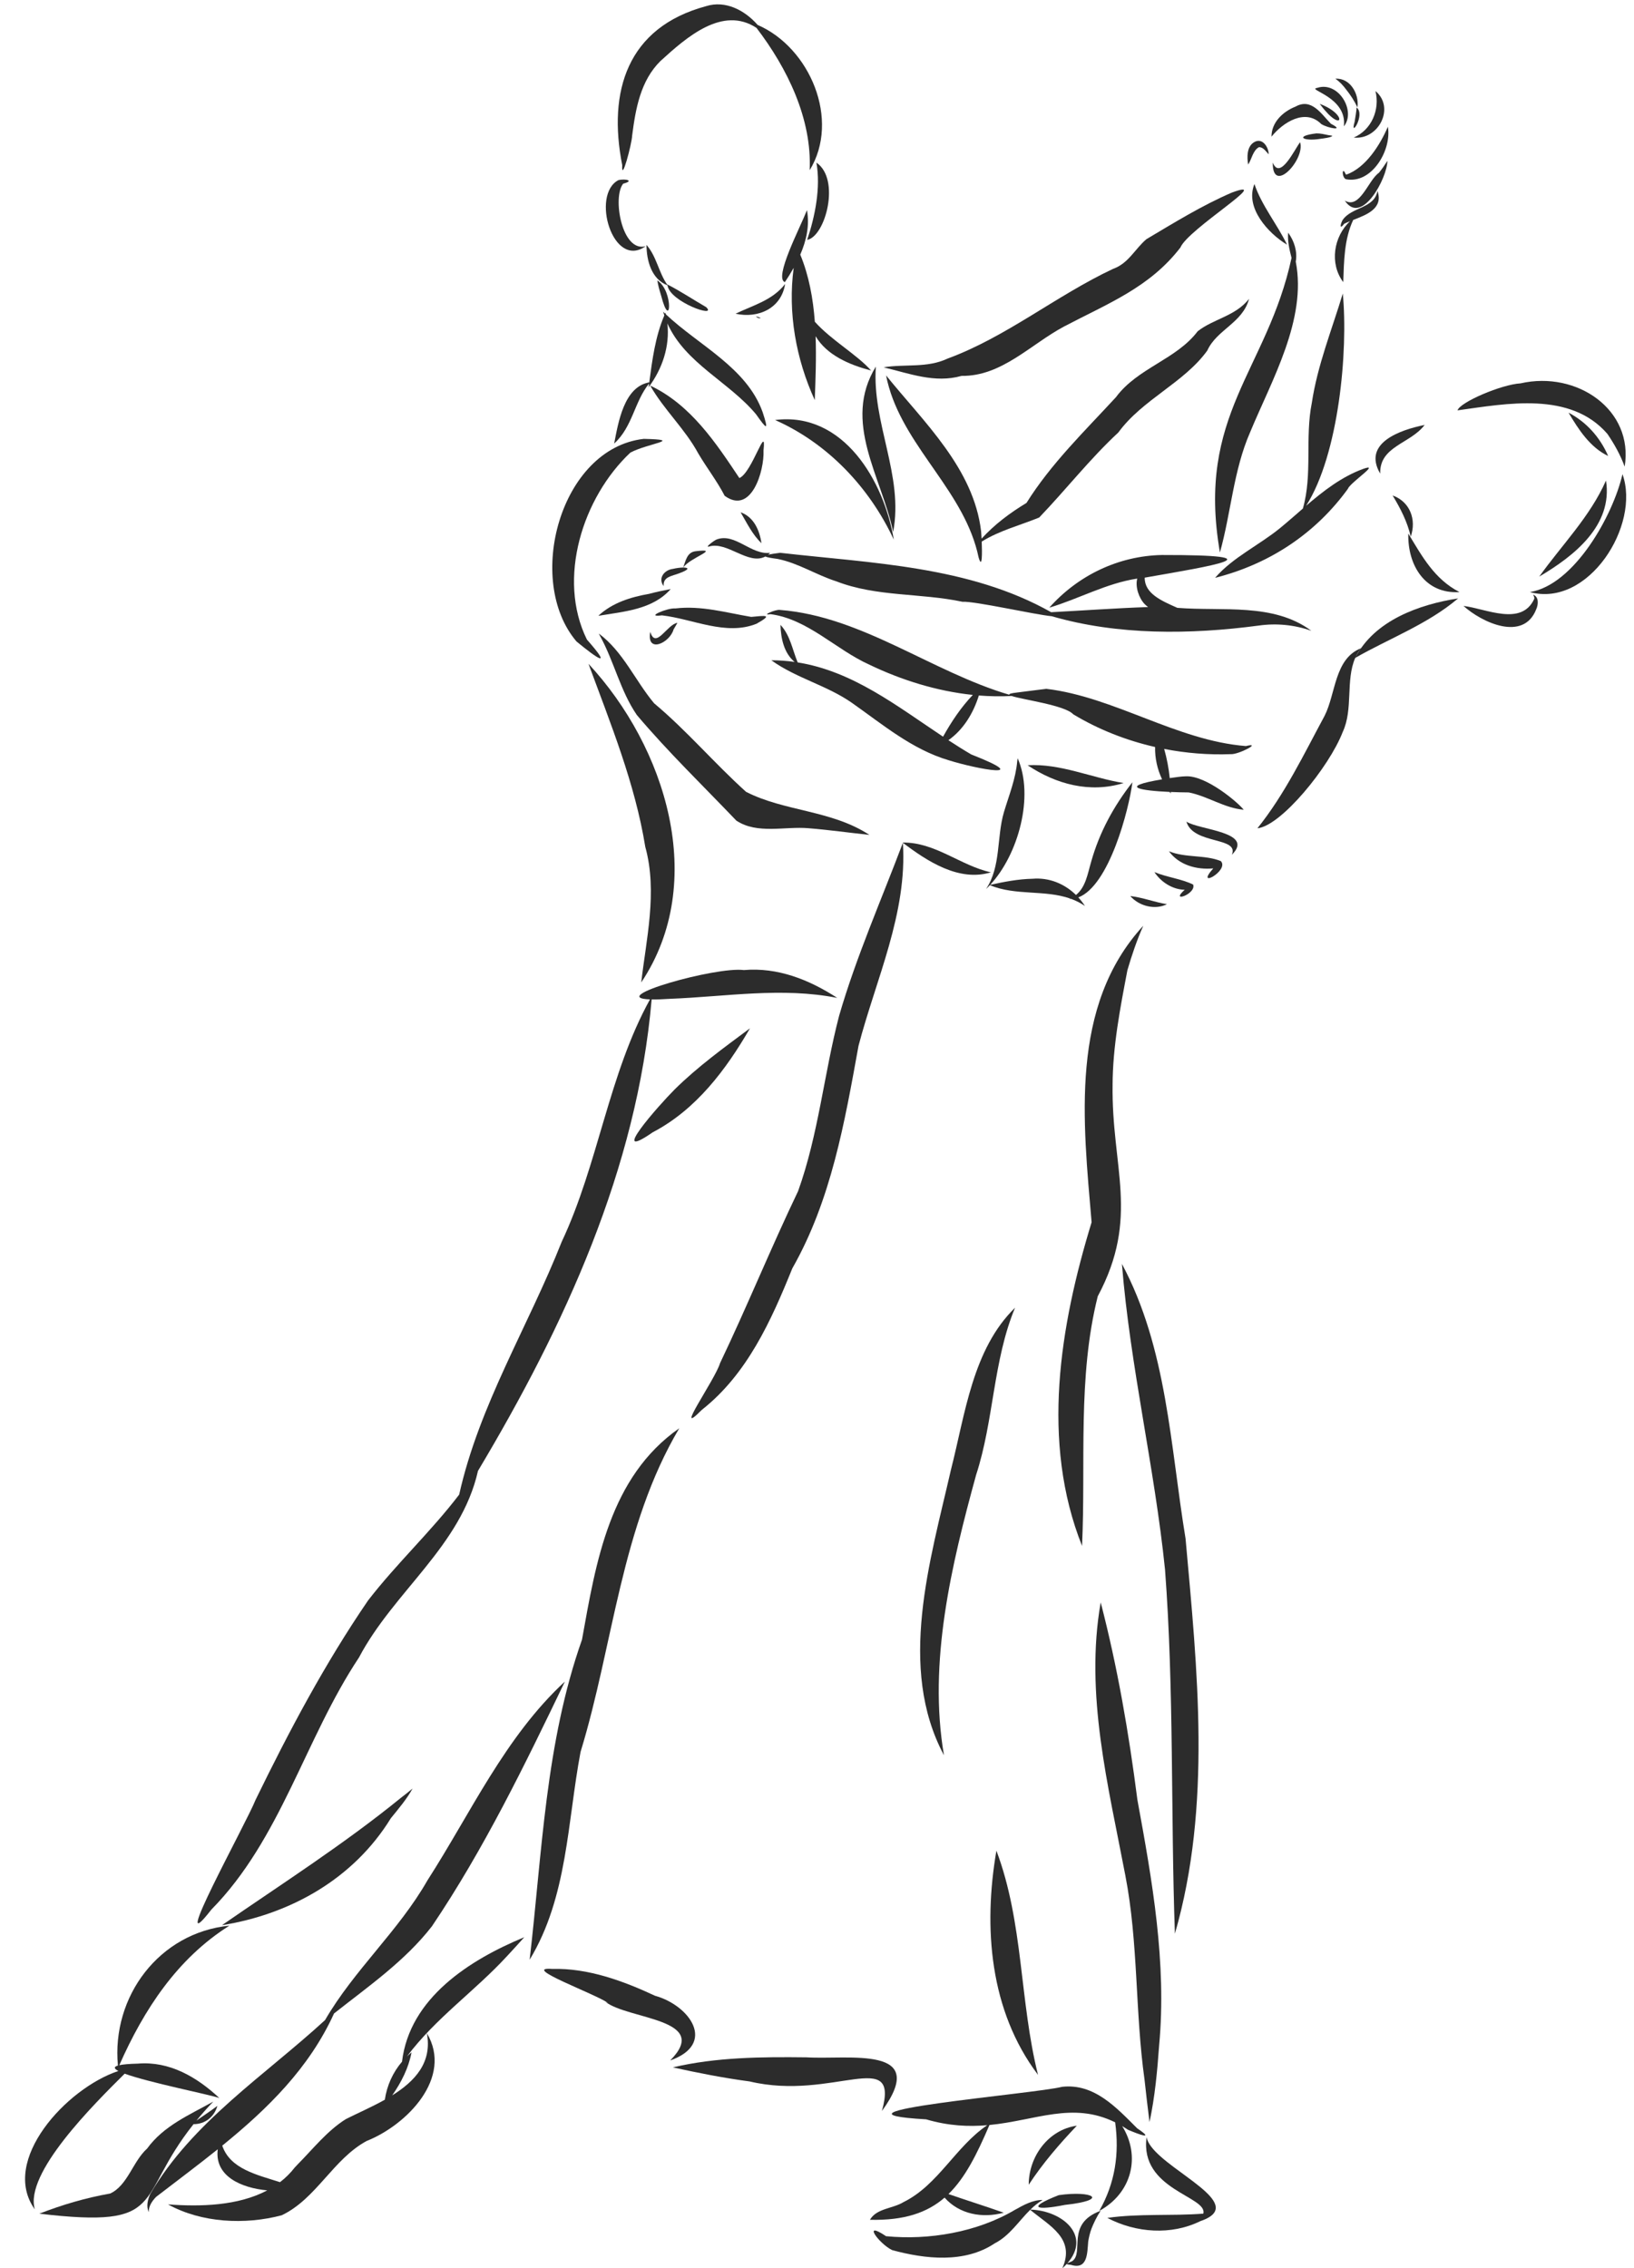 <?xml version="1.0" encoding="UTF-8"?><svg xmlns="http://www.w3.org/2000/svg" xmlns:xlink="http://www.w3.org/1999/xlink" height="470.4" preserveAspectRatio="xMidYMid meet" version="1.0" viewBox="-5.2 -0.9 338.9 470.4" width="338.9" zoomAndPan="magnify"><defs><clipPath id="a"><path d="M 312 97 L 332.078 97 L 332.078 123 L 312 123 Z M 312 97"/></clipPath><clipPath id="b"><path d="M 176 455 L 224 455 L 224 469.559 L 176 469.559 Z M 176 455"/></clipPath></defs><g><g id="change1_3"><path d="M 164.129 32.832 C 165.047 37.996 163.859 43.941 162.199 48.883 C 162.203 48.871 162.211 48.863 162.219 48.852 C 166.008 48.125 169.172 36.23 164.129 32.832" fill="#2c2c2c"/></g><g id="change1_4"><path d="M 152.582 65.047 C 152.234 64.93 151.93 64.758 151.57 64.758 C 151.848 64.996 152.223 65.188 152.582 65.047" fill="#2c2c2c"/></g><g id="change1_5"><path d="M 147.359 64.164 C 152.047 65.207 156.852 63.07 157.637 58 C 155.012 61.391 151.035 62.398 147.359 64.164" fill="#2c2c2c"/></g><g id="change1_6"><path d="M 125.91 27.223 C 126.629 21.668 127.629 15.852 131.785 11.754 C 137.242 6.777 144.668 0.262 151.699 4.883 C 158.09 13.242 163.219 23.727 162.73 34.406 C 169.133 23.941 162.777 8.969 151.934 4.27 C 149.281 1.234 145.266 -0.891 141.246 0.379 C 124.902 4.777 120.824 18.012 123.852 33.348 C 123.633 37.27 125.855 28.922 125.91 27.223" fill="#2c2c2c"/></g><g id="change1_7"><path d="M 128.711 50.164 C 123.77 51.539 121.777 39.949 124.051 37.199 C 126.457 36.566 124.539 36.121 123.074 36.453 C 117.301 39.445 121.91 55.051 128.711 50.164" fill="#2c2c2c"/></g><g id="change1_8"><path d="M 133.242 58.281 C 133.723 61.742 143.711 65.188 141.262 62.801 C 141.266 62.805 141.27 62.809 141.273 62.809 C 138.582 61.258 135.98 59.508 133.219 58.098 C 133.219 58.133 133.227 58.168 133.23 58.203 C 131.41 55.652 130.992 52.285 128.883 49.891 C 128.902 53.148 129.906 57.004 133.242 58.281" fill="#2c2c2c"/></g><g id="change1_9"><path d="M 131.129 57.258 C 131.285 58.184 131.512 59.102 131.797 59.996 C 131.797 59.992 131.797 59.992 131.793 59.988 C 131.832 60.121 131.871 60.258 131.91 60.391 C 131.91 60.387 131.91 60.383 131.91 60.379 C 133.895 68.059 134.602 59.508 131.129 57.258" fill="#2c2c2c"/></g><g id="change1_10"><path d="M 133.223 66.176 C 136.906 74.453 146 78.289 151.613 85.031 C 153.84 88.191 154.285 88.562 152.965 84.555 C 149.656 75.332 139.766 70.762 132.91 64.301 C 132.887 64.184 132.863 64.066 132.836 63.945 C 132.805 64.012 132.777 64.078 132.75 64.145 C 132.613 64.016 132.473 63.883 132.34 63.75 C 132.414 64.016 132.496 64.273 132.582 64.531 C 130.711 68.883 130.086 73.73 129.461 78.402 C 124.223 79.316 123.039 86.688 122.184 91.09 C 126.02 87.613 126.383 82.359 129.43 78.645 C 129.395 78.906 129.359 79.164 129.324 79.426 C 132.211 75.52 133.73 70.922 133.223 66.176" fill="#2c2c2c"/></g><g id="change1_11"><path d="M 139.641 93.184 C 139.637 93.176 139.633 93.164 139.629 93.156 C 139.602 93.113 139.578 93.074 139.551 93.031 C 139.582 93.082 139.613 93.133 139.641 93.184" fill="#2c2c2c"/></g><g id="change1_12"><path d="M 145.098 101.93 C 150.629 105.977 153.352 96.746 153.156 92.527 C 153.816 86.52 150.805 97.148 148.148 98.25 C 143.363 91.078 138.082 83.035 129.66 79.078 C 132.516 84.102 136.875 88.047 139.629 93.156 C 141.379 96.125 143.516 98.867 145.098 101.93" fill="#2c2c2c"/></g><g id="change1_13"><path d="M 163.801 65.836 C 163.441 61.008 162.582 56.27 160.781 51.914 C 162.047 48.992 162.742 45.879 162.168 42.695 C 160.73 46.355 155.27 56.758 157.586 57.617 C 158.223 56.668 158.84 55.676 159.414 54.652 C 158.164 63.961 159.895 73.562 163.785 82.082 C 163.949 77.805 164.125 73.309 163.961 68.828 C 166.227 72.711 170.949 74.773 175.359 75.914 C 175.352 75.91 175.344 75.906 175.336 75.902 C 175.391 75.934 175.445 75.961 175.5 75.992 C 172.617 72.68 167.273 69.719 163.801 65.836" fill="#2c2c2c"/></g><g id="change1_14"><path d="M 180.047 109.426 C 182.27 97.734 175.633 86.918 176.457 75.129 C 169.422 86.617 177.656 97.992 180.047 109.426" fill="#2c2c2c"/></g><g id="change1_15"><path d="M 155.559 86.215 C 166.504 91.066 175.145 100.219 180.176 111.02 C 178.156 98.863 169.719 84.422 155.559 86.215" fill="#2c2c2c"/></g><g id="change1_16"><path d="M 116.527 131.75 C 110.289 119.102 115.648 102.277 125.539 92.973 C 129.242 91.008 136.812 90.32 128.324 90.125 C 110.996 92.09 103.602 119.527 114.379 132.156 C 118.746 135.754 121.949 137.895 116.527 131.75" fill="#2c2c2c"/></g><g id="change1_17"><path d="M 130.465 144.965 C 126.52 140.238 124.043 134.25 118.992 130.5 C 119.094 130.695 119.195 130.891 119.297 131.09 C 119.293 131.078 119.285 131.066 119.281 131.059 C 122.18 136.328 123.461 142.402 126.883 147.395 C 133.352 155.051 140.609 162.066 147.527 169.305 C 151.891 172.184 157.578 170.445 162.496 170.879 C 166.707 171.219 170.926 171.816 175.109 172.258 C 167.293 167.121 157.461 167.406 149.535 163.328 C 142.969 157.418 137.27 150.656 130.465 144.965" fill="#2c2c2c"/></g><g id="change1_18"><path d="M 152.727 111.766 C 152.355 109.098 151.125 106.297 148.41 105.359 C 149.711 107.586 150.855 109.961 152.727 111.766" fill="#2c2c2c"/></g><g id="change1_19"><path d="M 200.324 180.023 C 194.016 178.648 188.734 173.734 181.996 173.852 C 187.105 177.719 193.676 182.047 200.324 180.023" fill="#2c2c2c"/></g><g id="change1_20"><path d="M 203.016 167.559 C 201.484 172.773 202.438 178.809 199.316 183.48 C 199.586 183.23 199.848 182.965 200.102 182.688 C 205.422 184.918 211.473 183.602 216.766 185.465 C 216.715 185.488 216.672 185.516 216.617 185.539 C 216.73 185.543 216.836 185.531 216.945 185.527 C 217.934 185.891 218.895 186.367 219.82 187.004 C 219.41 186.367 218.949 185.773 218.449 185.227 C 224.855 182.816 228.965 166.953 229.668 161.34 C 225.793 166.301 222.832 171.703 221.113 177.828 C 220.367 180.363 219.992 183.078 217.965 184.723 C 215.59 182.391 212.391 181.066 208.941 181.359 C 205.973 181.422 203.039 181.992 200.16 182.625 C 206.008 176.348 209.344 164.223 205.863 156.355 C 205.836 156.57 205.805 156.785 205.777 157.004 C 205.777 157 205.777 156.996 205.777 156.992 C 205.457 160.668 204.059 164.062 203.016 167.559" fill="#2c2c2c"/></g><g id="change1_21"><path d="M 227.844 161.508 C 221.195 160.422 214.73 157.418 207.93 157.816 C 213.84 161.77 220.887 163.652 227.844 161.508" fill="#2c2c2c"/></g><g id="change1_22"><path d="M 240.871 169.508 C 242.258 174.328 251.906 172.598 250.285 176.387 C 255.137 171.629 243.516 171.262 240.871 169.508" fill="#2c2c2c"/></g><g id="change1_23"><path d="M 237.242 175.652 C 239.32 178.531 243.035 179.539 246.438 179.207 C 242.492 183.648 249.84 179.684 248.012 177.699 C 244.734 176.344 240.645 177.066 237.242 175.652" fill="#2c2c2c"/></g><g id="change1_24"><path d="M 234.227 179.973 C 235.594 182.055 237.992 183.594 240.516 183.645 C 237.277 186.512 242.996 184.512 242.258 182.559 C 239.844 181.371 236.785 181.047 234.227 179.973" fill="#2c2c2c"/></g><g id="change1_25"><path d="M 236.828 186.637 C 234.289 186.223 231.809 185.242 229.227 184.945 C 231.016 187.016 234.344 187.891 236.828 186.637" fill="#2c2c2c"/></g><g id="change1_26"><path d="M 275.922 135.453 C 276.223 134.789 276.598 134.152 277.074 133.551 C 271.555 135.73 271.871 142.945 269.527 147.562 C 265.234 155.527 261.262 163.848 255.566 170.926 C 255.578 170.91 255.59 170.898 255.602 170.887 C 260.484 170.406 270.461 158.23 273.285 150.922 C 275.504 146.176 273.848 140.199 275.883 135.551 C 282.969 131.496 290.918 128.562 297.215 123.211 C 289.098 124.484 279.934 127.766 275.922 135.453" fill="#2c2c2c"/></g><g id="change1_27"><path d="M 168.258 119.672 C 176.617 122.914 185.742 122.066 194.414 123.91 C 197.098 123.77 209.273 126.555 212.938 126.91 C 226.68 130.902 241.773 130.719 255.852 128.848 C 259.516 128.324 263.309 128.684 266.785 129.934 C 258.906 124.074 248.391 125.926 238.988 125.168 C 235.707 123.711 232.172 122.211 232.219 118.906 C 232.234 118.906 232.246 118.902 232.258 118.902 C 246.098 116.469 260.781 114.18 235.773 114.211 C 226.773 114.391 218.379 118.441 212.426 125.133 C 218.59 123.293 224.281 120.07 230.668 119.102 C 230.219 120.84 231.023 123.164 232.223 124.41 C 232.445 124.633 232.68 124.824 232.918 125.004 C 226.211 125.234 219.512 125.727 212.812 126.074 C 195.824 116.473 175.535 115.922 156.605 113.754 C 155.531 113.895 154.664 114.02 154.113 114.141 C 154.262 114.027 154.406 113.902 154.551 113.762 C 150.535 114.246 147.27 109.555 143.441 110.988 C 142.934 111.172 140.914 112.699 141.824 112.461 C 145.629 111.293 150.004 116.414 153.543 114.52 C 153.781 114.668 154.57 114.828 156.09 115.027 C 160.395 115.895 164.105 118.348 168.258 119.672" fill="#2c2c2c"/></g><g id="change1_28"><path d="M 253.195 153.836 C 238.863 152.703 225.898 143.637 211.816 141.969 C 209.789 142.203 207.77 142.488 205.746 142.73 C 205.754 142.73 205.762 142.73 205.77 142.73 C 204.488 142.867 204.031 143.02 204.148 143.199 C 188.012 138.438 173.578 126.934 156.586 125.605 C 155.66 125.434 152.508 126.875 154.59 126.477 C 162.359 127.504 168.117 133.801 175.074 136.938 C 181.773 140.164 189.117 142.453 196.566 143.23 C 194.109 145.812 192.129 148.781 190.395 151.891 C 180.797 145.512 171.676 138.312 160.242 136.488 C 159.145 133.844 158.691 130.84 156.676 128.703 C 156.746 131.504 157.406 134.559 159.605 136.391 C 158.043 136.168 156.441 136.047 154.781 136.043 C 159.891 139.742 166.316 141.242 171.516 144.891 C 177.871 149.363 183.969 154.531 191.555 156.777 C 197.699 158.703 209.477 160.773 196.23 155.57 C 194.633 154.633 193.062 153.641 191.504 152.621 C 194.617 150.434 196.688 146.992 197.82 143.348 C 200.086 143.527 202.359 143.57 204.621 143.449 C 206.816 144.211 215.668 145.352 217.391 147.246 C 222.629 150.406 228.395 152.672 234.371 154.031 C 234.324 156.348 234.832 158.641 235.82 160.738 C 226.445 162.312 231.496 163.086 237.391 163.352 C 237.473 163.461 237.551 163.57 237.637 163.68 C 237.633 163.574 237.621 163.469 237.617 163.359 C 238.875 163.414 240.164 163.445 241.352 163.453 C 245.289 164.227 248.715 166.703 252.766 167.047 C 252.762 167.047 252.758 167.047 252.754 167.047 C 251.555 165.523 244.984 159.93 240.777 160.109 C 239.73 160.121 238.695 160.32 237.656 160.445 C 237.668 160.445 237.68 160.441 237.688 160.441 C 237.594 160.457 237.504 160.469 237.414 160.484 C 237.195 158.438 236.82 156.406 236.254 154.43 C 240.797 155.316 245.434 155.688 250.039 155.516 C 251.637 155.652 256.754 152.965 253.195 153.836" fill="#2c2c2c"/></g><g id="change1_29"><path d="M 132.453 120.668 C 132.262 118.688 134.211 118.582 135.621 118.023 C 137.945 117.184 137.645 116.809 136.508 116.809 C 137.859 114.754 144.52 112.773 139.086 113.426 C 137.277 113.629 137.02 115.41 136.496 116.809 C 135.922 116.812 135.137 116.906 134.363 117.09 C 132.57 117.305 131.199 119.047 132.453 120.668" fill="#2c2c2c"/></g><g id="change1_30"><path d="M 118.895 126.82 C 124.152 125.941 130.145 125.559 133.906 121.277 C 132.391 121.566 130.883 121.871 129.395 122.277 C 129.418 122.273 129.441 122.266 129.465 122.262 C 125.621 122.934 121.812 124.102 118.895 126.82" fill="#2c2c2c"/></g><g id="change1_31"><path d="M 150.598 127.047 C 145.371 126.164 140.266 124.66 134.871 125.293 C 133.254 125.129 128.355 127.219 132.082 126.73 C 138.488 127.449 145.336 131.035 151.711 128.465 C 155.164 126.523 153.625 126.766 150.598 127.047" fill="#2c2c2c"/></g><g id="change1_32"><path d="M 129.668 130.141 C 128.832 134.723 133.715 132.469 134.504 129.648 C 134.719 129.293 134.93 128.934 135.133 128.57 C 135.129 128.574 135.129 128.574 135.129 128.578 C 135.18 128.477 135.25 128.379 135.285 128.281 C 133.156 128.586 130.793 133.879 129.668 130.141" fill="#2c2c2c"/></g><g id="change1_33"><path d="M 194.23 77.062 C 202.57 77.172 208.562 70.508 215.477 66.828 C 224.594 62.027 233.223 58.746 239.617 50.441 C 241.254 46.547 259.348 35.691 250.273 39.051 C 244.102 41.707 238.344 45.281 232.59 48.695 C 230.18 50.727 228.871 53.727 225.656 54.863 C 213.824 60.426 203.52 68.996 191.309 73.48 C 187.117 75.477 182.469 74.555 178.051 75.285 C 183.402 76.547 188.648 78.641 194.23 77.062" fill="#2c2c2c"/></g><g id="change1_34"><path d="M 190.848 73.656 C 191.004 73.602 191.152 73.539 191.309 73.48 C 191.32 73.477 191.336 73.473 191.348 73.465 C 191.18 73.527 191.016 73.594 190.848 73.656" fill="#2c2c2c"/></g><g id="change1_35"><path d="M 226.258 81.473 C 219.766 88.523 212.805 95.238 207.699 103.406 C 204.258 105.488 201.082 107.863 198.387 110.82 C 198.352 110.16 198.312 109.598 198.285 109.289 C 196.746 96.258 186.43 86.684 178.578 76.969 C 181.211 90.406 193.289 99.383 197.145 112.266 C 197.137 112.273 197.125 112.285 197.117 112.297 C 197.129 112.289 197.137 112.281 197.148 112.273 C 197.383 113.066 197.594 113.867 197.762 114.691 C 198.516 117.281 198.52 113.965 198.414 111.426 C 202.113 109.133 206.32 108.07 210.328 106.441 C 215.863 100.676 220.84 94.281 226.746 88.801 C 231.785 81.906 240.355 78.523 245.199 71.809 C 247.148 67.473 252.531 66.09 253.859 61.086 C 251.016 64.684 246.555 65.195 243.215 67.797 C 238.77 73.676 230.754 75.395 226.258 81.473" fill="#2c2c2c"/></g><g id="change1_36"><path d="M 261.746 49.859 C 259.68 45.586 256.473 41.734 254.977 37.273 C 252.957 42.156 257.824 47.492 261.746 49.859" fill="#2c2c2c"/></g><g id="change1_37"><path d="M 255.898 29.629 C 256.789 29.562 257.379 30.555 257.938 31.105 C 257.898 29.555 256.605 27.574 254.902 28.594 C 253.383 29.512 253.402 31.684 253.68 33.227 C 254.434 32.07 254.637 30.348 255.898 29.629" fill="#2c2c2c"/></g><g id="change1_38"><path d="M 259.809 34.273 C 259.816 34.273 259.82 34.273 259.824 34.27 C 259.824 34.27 259.828 34.273 259.828 34.273 C 259.824 34.273 259.816 34.277 259.809 34.273 Z M 259.793 34.273 C 259.797 34.273 259.801 34.273 259.801 34.273 C 259.805 34.273 259.805 34.273 259.805 34.277 C 259.801 34.277 259.797 34.277 259.793 34.273 Z M 259.727 34.281 C 259.75 34.281 259.77 34.277 259.793 34.273 C 259.793 34.277 259.793 34.277 259.797 34.277 C 259.773 34.281 259.75 34.281 259.727 34.281 Z M 264.441 28.598 C 263.277 30.137 260.273 36.582 258.777 32.809 C 258.68 39.664 265.586 32.098 264.441 28.598" fill="#2c2c2c"/></g><g id="change1_39"><path d="M 268.828 24.82 C 270.18 25.699 273.895 26.344 270.848 24.777 C 268.82 22.727 266.82 19.344 263.488 21.215 C 260.879 22.25 258.504 24.473 258.516 27.445 C 260.918 24.449 265.555 21.523 268.828 24.82" fill="#2c2c2c"/></g><g id="change1_40"><path d="M 267.832 26.766 C 263.234 27.312 265.055 28.477 268.645 27.895 C 268.621 27.898 268.598 27.902 268.574 27.902 C 269.266 27.82 271.07 27.598 271.129 27.254 C 271.066 27.242 271.004 27.234 270.938 27.227 C 270.941 27.227 270.941 27.227 270.941 27.227 C 270.938 27.227 270.934 27.223 270.93 27.223 C 270.934 27.223 270.934 27.223 270.934 27.223 C 270.723 27.191 270.508 27.156 270.297 27.125 C 270.316 27.129 270.34 27.133 270.359 27.137 C 269.535 26.969 268.68 26.75 267.832 26.766" fill="#2c2c2c"/></g><g id="change1_41"><path d="M 270.938 27.227 C 270.938 27.227 270.938 27.223 270.934 27.223 C 270.934 27.223 270.938 27.223 270.938 27.227" fill="#2c2c2c"/></g><g id="change1_42"><path d="M 271.129 27.254 C 271.133 27.254 271.137 27.254 271.141 27.258 C 271.137 27.254 271.133 27.254 271.129 27.254" fill="#2c2c2c"/></g><g id="change1_43"><path d="M 273.527 25.301 C 276.113 22.121 272.371 15.852 267.984 17.332 C 265.699 17.695 274.258 19.18 273.527 25.301" fill="#2c2c2c"/></g><g id="change1_44"><path d="M 268.523 20.641 C 268.59 20.727 268.656 20.812 268.723 20.898 C 268.723 20.898 268.719 20.895 268.719 20.895 C 268.723 20.902 268.73 20.91 268.734 20.918 C 268.734 20.918 268.734 20.918 268.734 20.914 C 273.266 26.949 274.508 22.879 268.523 20.641" fill="#2c2c2c"/></g><g id="change1_45"><path d="M 274.031 17.711 C 273.996 17.664 273.961 17.617 273.926 17.574 C 274.871 18.75 275.691 20.004 276.34 21.367 C 276.738 18.621 274.848 15.211 271.758 15.43 C 272.652 16.031 273.387 16.84 274.031 17.711" fill="#2c2c2c"/></g><g id="change1_46"><path d="M 275.57 27.629 C 280.676 28.195 284.227 21.445 280.078 17.984 C 281.031 21.82 279.285 26.043 275.57 27.629" fill="#2c2c2c"/></g><g id="change1_47"><path d="M 276.168 21.387 C 276.09 22.391 275.918 23.379 275.754 24.367 C 275.758 24.363 275.758 24.355 275.758 24.348 C 275.754 24.379 275.746 24.41 275.742 24.445 C 275.746 24.422 275.75 24.398 275.754 24.371 C 274.691 27.957 278.07 22.91 276.168 21.387" fill="#2c2c2c"/></g><g id="change1_48"><path d="M 274.035 35.32 C 273.973 35.281 273.914 35.234 273.871 35.172 C 273.152 33.484 273.047 35.82 273.918 36.262 C 279.297 37.367 283.492 30.199 282.652 25.387 C 281.004 29.23 278.039 33.898 274.035 35.32" fill="#2c2c2c"/></g><g id="change1_49"><path d="M 282.559 32.461 C 282.004 33.312 281.438 34.156 280.789 34.945 C 278.574 36.469 276.852 42.582 273.715 40.703 C 277.215 46.004 282.516 36.023 282.559 32.461" fill="#2c2c2c"/></g><g id="change1_50"><path d="M 277.137 44.074 C 277.191 44.055 277.25 44.031 277.305 44.008 C 277.277 44.02 277.25 44.031 277.223 44.039 C 277.195 44.051 277.164 44.062 277.137 44.074" fill="#2c2c2c"/></g><g id="change1_51"><path d="M 280.496 38.695 C 279.859 42.375 275.09 41.988 273.246 44.766 C 272.738 45.723 272.625 46.809 273.594 45.512 C 273.961 45.328 274.375 45.152 274.809 44.98 C 271.383 48.168 270.512 53.773 273.398 57.617 C 273.555 53.27 273.582 48.738 275.457 44.723 C 278.336 43.602 281.738 42.32 280.496 38.695" fill="#2c2c2c"/></g><g id="change1_52"><path d="M 277.457 96.375 C 273.012 98.023 269.285 100.926 265.699 103.992 C 272.473 93.371 274.441 71.926 273.305 59.973 C 271.035 67.488 268.055 74.84 266.879 82.652 C 265.426 89.895 267.062 97.484 265.023 104.574 C 263.453 105.934 261.898 107.309 260.316 108.609 C 255.93 112.199 250.566 114.633 246.816 118.941 C 258.09 116.102 267.746 109.73 274.535 100.246 C 274.465 100.324 274.395 100.402 274.32 100.484 C 275.191 98.891 281.297 94.984 277.457 96.375" fill="#2c2c2c"/></g><g id="change1_53"><path d="M 290.277 87.238 C 285.223 88.254 277.32 90.973 281.062 97.328 C 280.898 91.625 287.293 91.168 290.277 87.238" fill="#2c2c2c"/></g><g id="change1_54"><path d="M 287.398 110.402 C 288.621 106.879 287.25 103.156 283.633 101.859 C 285.266 104.555 286.688 107.309 287.398 110.402" fill="#2c2c2c"/></g><g id="change1_55"><path d="M 312.777 122.434 C 312.875 122.637 312.984 122.832 313.02 123.059 C 313.027 123.137 313.027 123.219 313.016 123.297 C 310.371 129.086 303.012 125.332 298.332 124.77 C 302.172 128.234 310.773 132.23 313.414 125.48 C 313.867 124.488 314.004 122.887 312.777 122.434" fill="#2c2c2c"/></g><g id="change1_56"><path d="M 328.184 89.09 C 329.621 91.207 330.887 93.465 331.762 95.879 C 331.762 95.879 331.758 95.879 331.758 95.879 C 331.762 95.879 331.762 95.883 331.762 95.887 C 333.699 84.09 321.863 75.949 310.172 78.609 C 306.242 78.828 297.605 82.512 297.098 84.211 C 307.355 82.785 320.516 80.234 328.184 89.09" fill="#2c2c2c"/></g><g clip-path="url(#a)" id="change1_1"><path d="M 331.312 97.449 C 329.379 105.918 321.352 120.41 312.102 121.902 C 324.227 125.188 335.105 108.055 331.312 97.449" fill="#2c2c2c"/></g><g id="change1_57"><path d="M 327.891 98.766 C 324.582 106.273 318.762 112.09 314.051 118.684 C 321.211 114.461 329.367 108.098 327.891 98.766" fill="#2c2c2c"/></g><g id="change1_58"><path d="M 320.125 84.688 C 322.184 88.168 324.582 91.879 328.34 93.676 C 326.664 89.812 323.863 86.66 320.125 84.688" fill="#2c2c2c"/></g><g id="change1_59"><path d="M 247.82 113.68 C 250.129 105.453 250.609 96.691 254.074 88.766 C 258.57 77.914 265.879 65.363 263.547 53.363 C 263.918 51.258 263.234 49.086 261.965 47.352 C 261.82 49.133 262.234 50.871 262.672 52.594 C 257.625 75.949 242.852 85.09 247.82 113.68" fill="#2c2c2c"/></g><g id="change1_60"><path d="M 127.801 202.855 C 127.801 202.859 127.801 202.863 127.797 202.863 C 141.719 181.984 132.871 154.023 116.855 136.777 C 121.438 149.211 126.5 161.57 128.633 174.734 C 131.234 184.105 128.77 194.172 127.801 202.855" fill="#2c2c2c"/></g><g id="change1_61"><path d="M 128.688 175.059 C 128.672 174.949 128.648 174.844 128.633 174.734 C 128.625 174.711 128.621 174.688 128.613 174.66 C 128.641 174.793 128.664 174.926 128.688 175.059" fill="#2c2c2c"/></g><g id="change1_62"><path d="M 160.328 246.152 C 154.684 257.93 149.773 270.031 144.148 281.809 C 143.098 285.305 134.207 297.73 140.363 291.512 C 149.766 284.109 154.758 272.988 159.125 262.176 C 167.199 247.992 169.988 231.859 172.859 216.016 C 176.477 202.18 183.016 188.508 182.062 173.898 C 177.57 185.828 172.387 197.523 168.828 209.809 C 165.691 221.848 164.559 234.387 160.328 246.152" fill="#2c2c2c"/></g><g id="change1_63"><path d="M 219.223 319.73 C 220.023 302.523 218.258 284.793 222.48 267.957 C 231.262 251.516 225.289 241.254 225.559 224.004 C 225.555 224.07 225.555 224.137 225.555 224.199 C 225.578 216.148 227.129 208.188 228.633 200.305 C 229.551 197.184 230.602 194.059 231.922 191.102 C 216.582 207.773 219.453 231.809 221.203 252.605 C 214.629 274.09 210.633 298.164 219.223 319.73" fill="#2c2c2c"/></g><g id="change1_64"><path d="M 191.922 304.363 C 191.961 304.211 191.996 304.055 192.039 303.902 C 192.055 303.836 192.07 303.77 192.086 303.703 C 192.027 303.922 191.977 304.145 191.922 304.363" fill="#2c2c2c"/></g><g id="change1_65"><path d="M 205.328 270.328 C 196.512 278.91 194.977 292.418 192.039 303.902 C 187.723 322.809 180.871 344.98 190.586 363.152 C 187.273 343.855 192.133 323.652 197.25 305.004 C 200.941 293.715 200.766 281.242 205.328 270.328" fill="#2c2c2c"/></g><g id="change1_66"><path d="M 135.688 295.324 C 121.219 305.449 118.414 323.051 115.508 339.172 C 107.926 360.645 107.258 383.227 104.652 405.555 C 112.531 392.555 112.465 376.965 115.211 362.453 C 122.062 340.066 123.566 315.77 135.688 295.324" fill="#2c2c2c"/></g><g id="change1_67"><path d="M 130.664 413.031 C 130.707 413.051 130.75 413.07 130.789 413.09 C 124.082 409.953 116.805 407.266 109.301 407.461 C 102.602 406.977 118.418 412.691 120.938 414.551 C 120.738 414.453 120.539 414.359 120.344 414.266 C 125.078 417.996 142.449 417.758 133.801 426.445 C 143.477 423.031 137.922 415.051 130.664 413.031" fill="#2c2c2c"/></g><g id="change1_68"><path d="M 177.715 436.93 C 187.758 423.164 170.809 426.344 162.059 425.801 C 152.797 425.695 143.402 425.758 134.352 427.883 C 139.621 429.043 144.926 430.09 150.281 430.801 C 167.594 434.926 181.449 423.457 177.715 436.93" fill="#2c2c2c"/></g><g id="change1_69"><path d="M 232.18 430.418 C 232.504 433.355 232.836 436.293 233.215 439.227 C 234.332 434.031 234.828 428.672 235.207 423.363 C 236.809 406.219 233.781 389.18 230.699 372.371 C 228.934 358.59 226.586 344.891 223.09 331.445 C 219.758 350.453 224.664 369.477 228.203 388.086 C 230.91 402.047 230.211 416.363 232.18 430.418" fill="#2c2c2c"/></g><g id="change1_70"><path d="M 201.461 382.941 C 198.711 398.883 200.055 416.152 210.09 429.434 C 206.246 414.113 207.094 397.891 201.461 382.941" fill="#2c2c2c"/></g><g clip-path="url(#b)" id="change1_2"><path d="M 217.145 468.098 C 217.148 468.094 217.156 468.09 217.16 468.09 C 216.75 468.266 216.355 468.406 216.164 468.52 C 221.176 462.844 215.254 457.605 208.512 457.379 C 209.281 456.625 210.109 455.934 211.051 455.383 C 208.98 455.359 207.035 456.465 205.266 457.453 C 197.449 462.078 187.449 463.766 178.57 462.898 C 173.523 459.496 177.039 464.398 179.824 465.777 C 186.703 467.652 194.871 468.559 201.113 464.379 C 204.211 462.797 206.066 459.793 208.465 457.426 C 212.512 460.781 217.887 463.355 215.129 469.559 C 215.473 469.254 215.77 468.949 216.047 468.645 C 216.059 468.727 216.289 468.785 216.871 468.828 C 220.398 469.938 220.289 466.445 220.5 464.004 C 220.652 463.09 220.859 462.188 221.188 461.316 C 221.152 461.402 221.117 461.484 221.082 461.57 C 221.621 460.199 222.266 458.844 223.074 457.629 C 215.73 460.32 219.785 466.348 217.145 468.098" fill="#2c2c2c"/></g><g id="change1_71"><path d="M 215.645 456.41 C 225.086 455.383 221.395 453.375 214.387 454.383 C 207.523 457.07 209.777 457.586 215.645 456.41" fill="#2c2c2c"/></g><g id="change1_72"><path d="M 208.164 452.219 C 211.047 447.812 214.527 443.781 218.141 439.977 C 212.199 440.809 208.156 446.406 208.164 452.219" fill="#2c2c2c"/></g><g id="change1_73"><path d="M 190.711 454.898 C 193.746 458.328 198.516 459.242 202.98 458.023 C 199.184 456.68 195.32 455.477 191.52 454.156 C 194.984 450.781 197.41 445.914 200.016 439.836 C 209.652 438.898 217.242 434.926 226.09 439.281 C 226.977 445.758 226.098 451.871 222.789 457.656 C 229.629 453.918 231.41 446.211 227.547 440.07 C 227.945 440.305 228.348 440.555 228.754 440.828 C 231.062 441.805 234.43 443.059 230.656 440.523 C 226.363 436.242 221.766 431.168 215.086 431.914 C 209.477 433.379 162.137 437.242 186.875 438.66 C 191.57 440.039 195.73 440.207 199.566 439.875 C 192.992 444.312 189.371 452.289 182.211 455.816 C 180.004 457.195 176.609 457.09 175.23 459.496 C 182.336 459.66 187.086 458.035 190.711 454.898" fill="#2c2c2c"/></g><g id="change1_74"><path d="M 238.48 400.16 C 246.156 373.59 243.129 345.371 240.691 318.215 C 237.52 299 236.871 278.758 227.492 261.238 C 229.207 282.551 234.262 303.398 236.434 324.66 C 238.328 349.77 237.59 374.996 238.48 400.16" fill="#2c2c2c"/></g><g id="change1_75"><path d="M 232.609 442.367 C 231.117 453.301 245.332 454.621 244.371 458.219 C 237.742 458.73 231.059 458.164 224.465 459.102 C 230.414 462.23 237.75 462.734 243.762 459.773 C 245.281 459.254 246.191 458.664 246.633 458.016 C 246.645 458.008 246.656 458 246.664 457.992 C 246.66 457.996 246.652 457.996 246.645 457.996 C 249.348 453.918 233.52 447.527 232.609 442.367" fill="#2c2c2c"/></g><g id="change1_76"><path d="M 78.18 426.703 C 76.273 428.934 75.043 431.664 74.617 434.59 C 71.895 436.113 68.98 437.379 66.547 438.602 C 62.602 441.07 59.68 444.855 56.422 448.125 C 56.434 448.113 56.445 448.102 56.457 448.094 C 56.281 448.277 56.109 448.465 55.934 448.648 C 55.027 449.82 53.996 450.828 52.879 451.691 C 48.039 450.141 42.527 448.941 40.895 444.117 C 50.305 436.473 58.938 428.02 64.078 416.703 C 71.184 411.09 78.812 405.812 84.391 398.609 C 95.184 382.605 103.637 365.16 111.957 347.867 C 99.574 359.305 92.453 375.098 83.453 389.102 C 77.488 399.562 68.246 407.676 62.215 418.078 C 49.629 429.637 34.723 439.176 25.957 454.141 C 25.441 455.344 25.09 456.652 25.648 457.91 C 25.621 456.648 26.324 455.645 27.164 454.754 C 31.406 451.484 35.754 448.246 39.965 444.867 C 39.254 450.398 44.715 452.875 50.223 453.395 C 44.152 456.621 36.324 456.797 29.648 456.301 C 36.582 460.145 45.637 460.574 53.227 458.559 C 60.469 455.109 63.891 446.848 70.977 443.074 C 70.945 443.094 70.918 443.113 70.887 443.133 C 79.18 439.812 88.832 430.016 83.332 420.785 C 84.492 426.898 80.824 430.777 76.141 433.691 C 78.027 430.996 79.539 428.016 80.156 424.77 C 79.824 425.043 79.504 425.332 79.195 425.629 C 85.09 417.727 93.281 412.066 99.93 404.844 C 100.156 404.602 100.383 404.359 100.605 404.113 C 100.59 404.129 100.574 404.145 100.562 404.16 C 101.559 403.082 102.57 401.98 103.535 400.887 C 92.184 405.586 79.754 413.492 78.18 426.703" fill="#2c2c2c"/></g><g id="change1_77"><path d="M 99.945 404.828 C 99.941 404.832 99.934 404.84 99.93 404.844 C 99.926 404.852 99.918 404.855 99.91 404.863 C 99.922 404.852 99.934 404.84 99.945 404.828" fill="#2c2c2c"/></g><g id="change1_78"><path d="M 70.309 443.496 C 70.504 443.375 70.695 443.25 70.887 443.133 C 70.887 443.133 70.883 443.133 70.883 443.133 C 70.691 443.254 70.5 443.375 70.309 443.496" fill="#2c2c2c"/></g><g id="change1_79"><path d="M 55.539 449.074 C 55.672 448.934 55.805 448.793 55.934 448.648 C 55.938 448.648 55.938 448.648 55.938 448.648 C 55.805 448.789 55.672 448.934 55.539 449.074" fill="#2c2c2c"/></g><g id="change1_80"><path d="M 56.605 447.93 C 56.562 447.977 56.52 448.023 56.473 448.07 C 56.52 448.023 56.562 447.977 56.605 447.93" fill="#2c2c2c"/></g><g id="change1_81"><path d="M 40.297 434.242 C 40.297 434.242 40.293 434.238 40.293 434.238 C 40.293 434.238 40.297 434.238 40.297 434.242" fill="#2c2c2c"/></g><g id="change1_82"><path d="M 77.871 372.039 C 77.906 372.012 77.941 371.984 77.977 371.957 C 77.941 371.984 77.906 372.012 77.871 372.039" fill="#2c2c2c"/></g><g id="change1_83"><path d="M 75.852 376.227 C 75.844 376.238 75.836 376.25 75.824 376.262 C 75.887 376.184 75.945 376.105 76.004 376.031 C 75.969 376.078 75.93 376.125 75.895 376.172 C 77.484 374.211 79.156 372.258 80.371 370.047 C 79.59 370.707 78.789 371.34 77.977 371.957 C 66.129 381.598 53.371 389.734 40.832 398.395 C 55.109 396.102 68.164 388.727 75.852 376.227" fill="#2c2c2c"/></g><g id="change1_84"><path d="M 75.852 376.227 C 75.867 376.211 75.879 376.191 75.895 376.172 C 75.895 376.176 75.891 376.176 75.891 376.176 C 75.879 376.195 75.863 376.211 75.852 376.227" fill="#2c2c2c"/></g><g id="change1_85"><path d="M 38.629 395.168 C 53.047 380.535 58.035 359.754 69.25 342.879 C 76.5 329.129 90.406 319.812 93.938 304.164 C 111.883 274.129 126.938 241.449 129.953 206.391 C 130.914 206.406 132.172 206.367 133.777 206.258 C 145.355 205.812 156.977 203.789 168.449 206.07 C 162.645 202.301 156.105 199.684 149.074 200.297 C 143.352 199.523 120.277 206.055 129.609 206.379 C 121.012 221.941 118.91 240.5 111.289 256.676 C 104.352 274.227 94.184 290.496 90.035 309.09 C 84.172 316.777 77.07 323.363 71.133 331.051 C 62.188 344.121 54.73 358.184 47.801 372.41 C 45.879 377.258 29.258 407.215 38.629 395.168" fill="#2c2c2c"/></g><g id="change1_86"><path d="M 134.703 225.078 C 131.418 228.363 120.738 240.473 130.176 233.945 C 139.184 229.23 145.363 220.98 150.352 212.371 C 144.965 216.379 139.488 220.344 134.703 225.078" fill="#2c2c2c"/></g><g id="change1_87"><path d="M 20.66 429.188 C 25.668 431.031 38.301 433.523 40.297 434.242 C 40.293 434.238 40.289 434.234 40.285 434.234 C 40.289 434.234 40.289 434.234 40.293 434.238 C 35.637 429.895 29.977 426.559 23.387 427.105 C 21.539 427.152 20.297 427.266 19.543 427.43 C 24.641 415.906 31.539 405.32 42.383 398.488 C 27.793 399.945 17.91 413.203 19.258 427.504 C 18.312 427.777 18.473 428.172 19.355 428.633 C 8.602 432.188 -5.246 447.223 2.023 457.332 C -0.199 449.867 14.203 435.602 20.66 429.188" fill="#2c2c2c"/></g><g id="change1_88"><path d="M 39.887 435.863 C 38.477 436.934 36.984 437.91 35.539 438.922 C 36.57 437.664 37.723 436.355 39.035 434.98 C 34.117 437.73 28.742 439.984 25.312 444.723 C 22.336 447.398 21.277 452.371 17.656 454.047 C 12.605 454.938 7.727 456.367 2.957 458.23 C 29.879 461.379 22.555 455.227 34.941 439.66 C 37.301 439.676 39.242 438.168 39.887 435.863" fill="#2c2c2c"/></g><g id="change1_89"><path d="M 286.891 109.77 C 286.715 116.289 290.344 122.355 297.5 121.898 C 292.316 119.215 289.77 114.535 286.891 109.77" fill="#2c2c2c"/></g></g></svg>